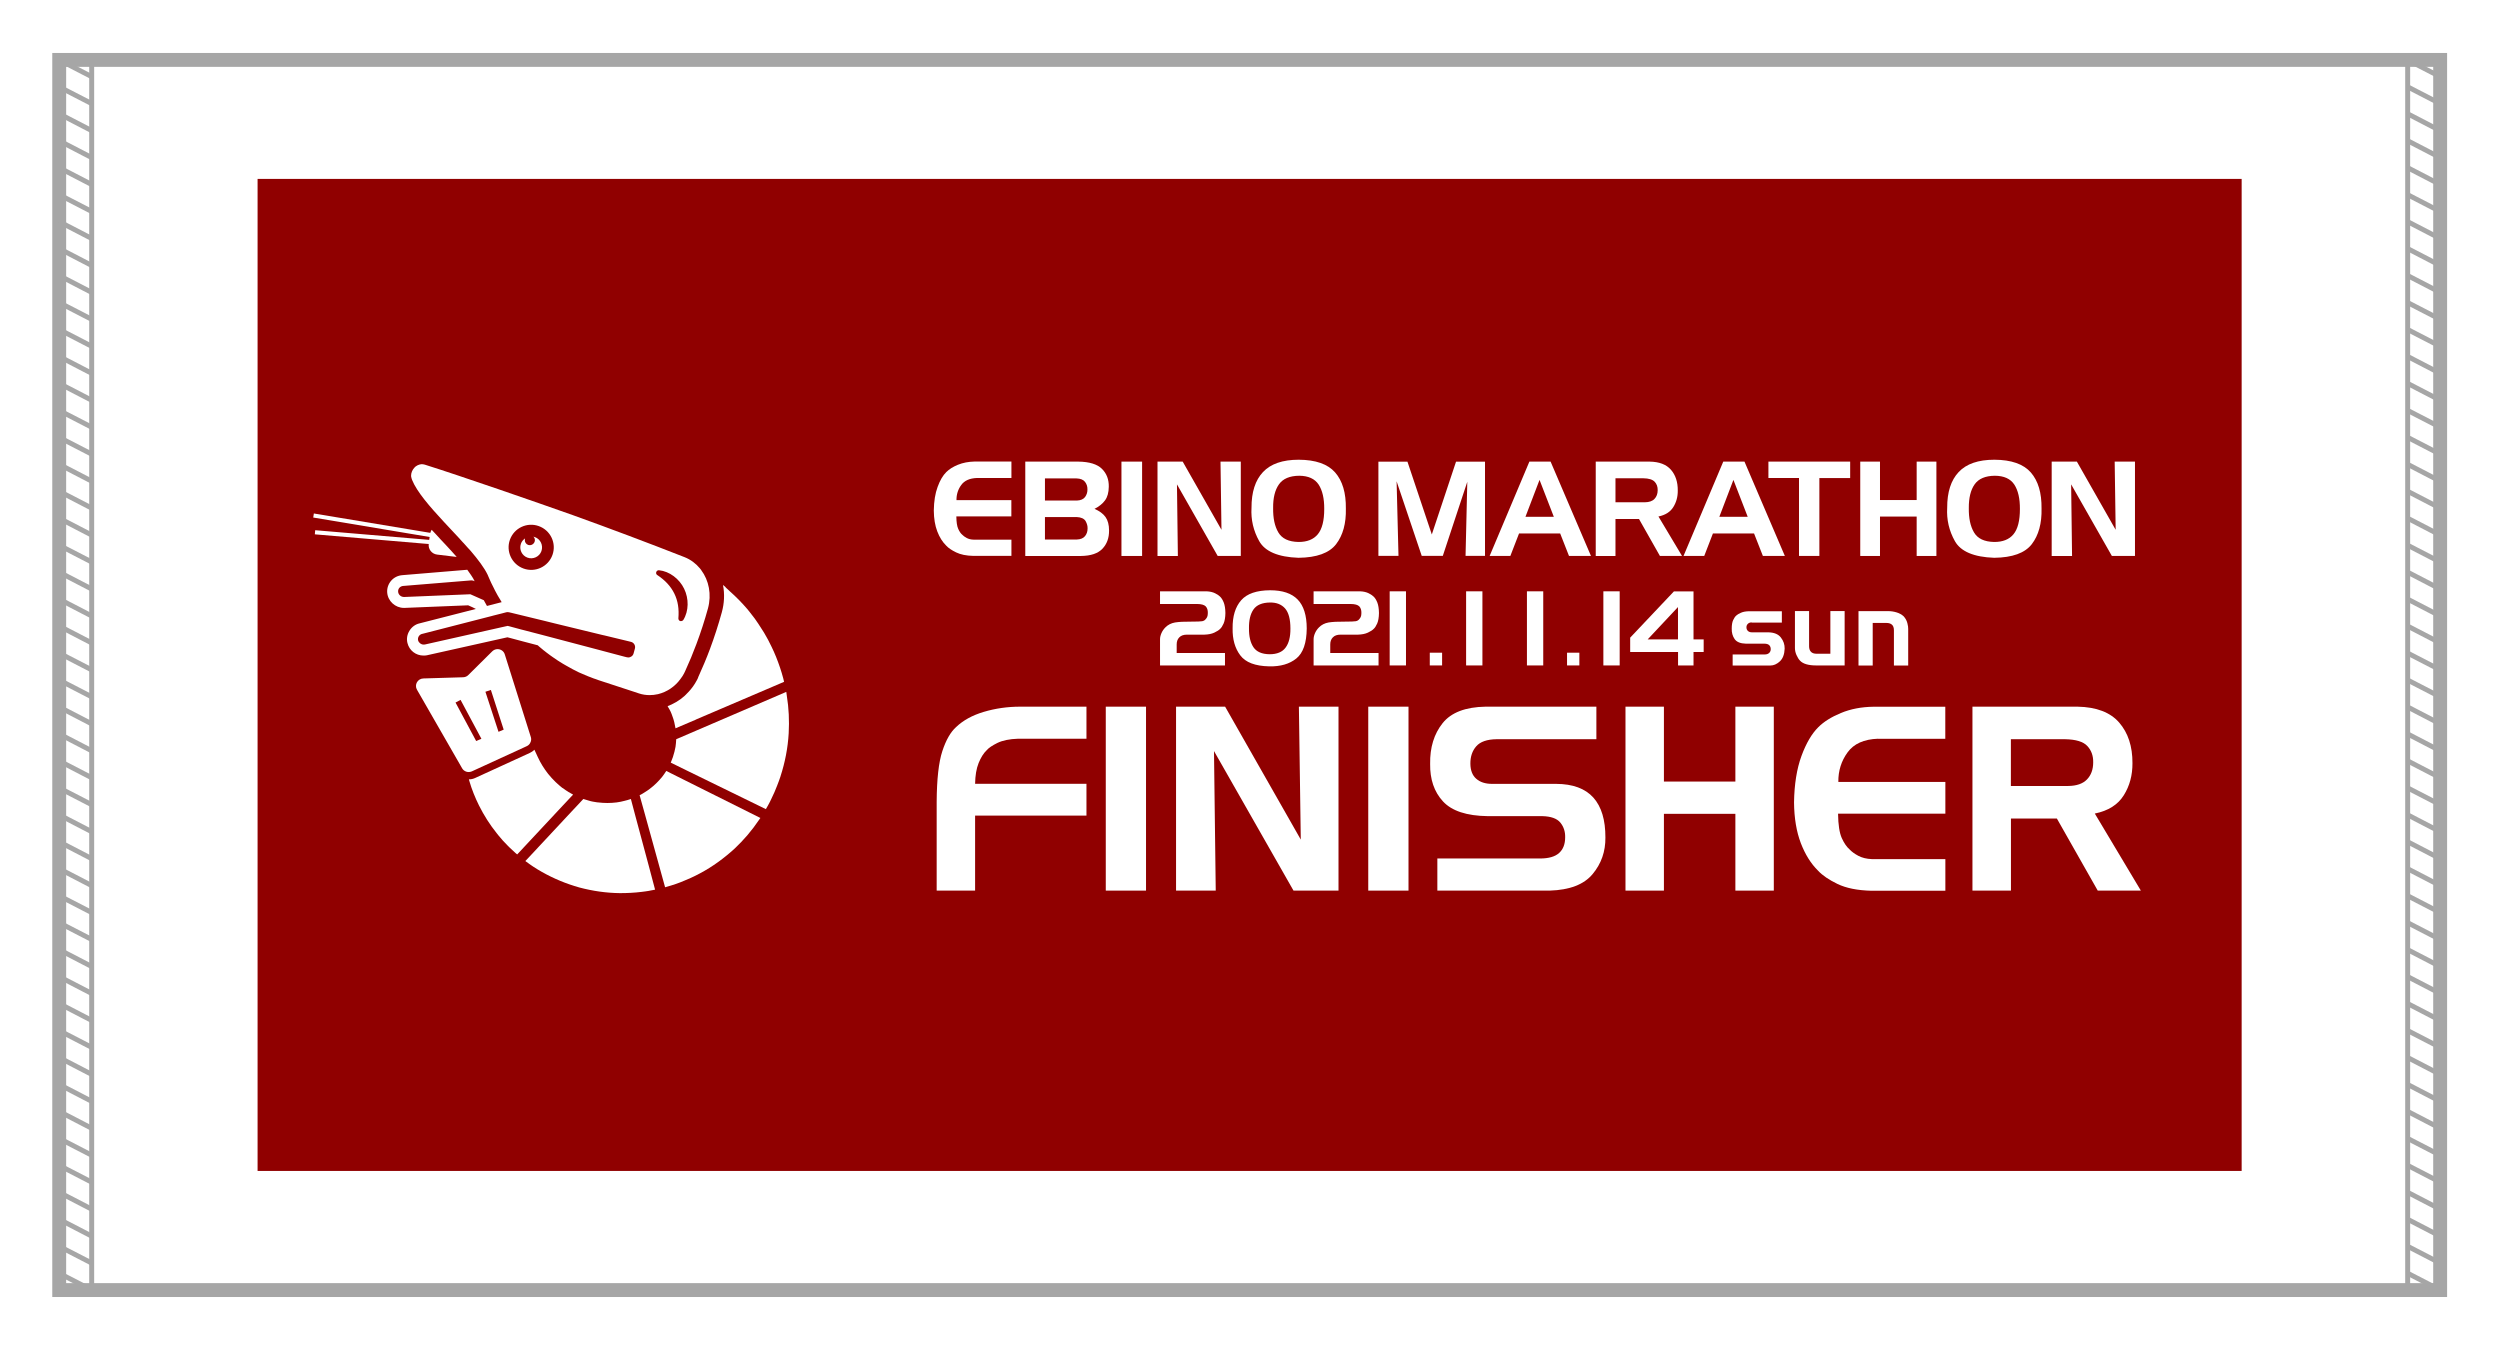 <?xml version="1.0" encoding="utf-8"?>
<!-- Generator: Adobe Illustrator 27.5.0, SVG Export Plug-In . SVG Version: 6.00 Build 0)  -->
<svg version="1.1" id="_x36_031" xmlns="http://www.w3.org/2000/svg" xmlns:xlink="http://www.w3.org/1999/xlink" x="0px" y="0px"
	 viewBox="0 0 3571.7 1927.6" style="enable-background:new 0 0 3571.7 1927.6;" xml:space="preserve">
<style type="text/css">
	.st0{fill:#FFFFFF;}
	.st1{fill:none;stroke:#A6A6A6;stroke-width:19.843;stroke-miterlimit:10;}
	.st2{fill:none;stroke:#A6A6A6;stroke-width:7.087;stroke-miterlimit:10;}
	.st3{fill:#900000;}
</style>
<rect y="0" class="st0" width="3571.7" height="1927.6"/>
<g>
	<rect x="84.6" y="85.6" class="st1" width="3401.6" height="1757.5"/>
	<g>
		<g>
			<rect x="84.6" y="85.6" class="st2" width="46.4" height="1757.5"/>
			<line class="st2" x1="84.6" y1="85.6" x2="130.9" y2="109.5"/>
			<line class="st2" x1="84.6" y1="124.1" x2="130.9" y2="148"/>
			<line class="st2" x1="84.6" y1="162.6" x2="130.9" y2="186.6"/>
			<line class="st2" x1="84.6" y1="201.1" x2="130.9" y2="225.1"/>
			<line class="st2" x1="84.6" y1="239.6" x2="130.9" y2="263.6"/>
			<line class="st2" x1="84.6" y1="278.2" x2="130.9" y2="302.1"/>
			<line class="st2" x1="84.6" y1="316.7" x2="130.9" y2="340.7"/>
			<line class="st2" x1="84.6" y1="355.2" x2="130.9" y2="379.2"/>
			<line class="st2" x1="84.6" y1="393.7" x2="130.9" y2="417.7"/>
			<line class="st2" x1="84.6" y1="432.3" x2="130.9" y2="456.2"/>
			<line class="st2" x1="84.6" y1="470.8" x2="130.9" y2="494.7"/>
			<line class="st2" x1="84.6" y1="509.3" x2="130.9" y2="533.3"/>
			<line class="st2" x1="84.6" y1="547.8" x2="130.9" y2="571.8"/>
			<line class="st2" x1="84.6" y1="586.4" x2="130.9" y2="610.3"/>
			<line class="st2" x1="84.6" y1="624.9" x2="130.9" y2="648.8"/>
			<line class="st2" x1="84.6" y1="663.4" x2="130.9" y2="687.4"/>
			<line class="st2" x1="84.6" y1="701.9" x2="130.9" y2="725.9"/>
			<line class="st2" x1="84.6" y1="740.4" x2="130.9" y2="764.4"/>
			<line class="st2" x1="84.6" y1="779" x2="130.9" y2="802.9"/>
			<line class="st2" x1="84.6" y1="817.5" x2="130.9" y2="841.5"/>
			<line class="st2" x1="84.6" y1="856" x2="130.9" y2="880"/>
			<line class="st2" x1="84.6" y1="894.5" x2="130.9" y2="918.5"/>
			<line class="st2" x1="84.6" y1="933.1" x2="130.9" y2="957"/>
			<line class="st2" x1="84.6" y1="971.6" x2="130.9" y2="995.5"/>
			<line class="st2" x1="84.6" y1="1010.1" x2="130.9" y2="1034.1"/>
			<line class="st2" x1="84.6" y1="1048.6" x2="130.9" y2="1072.6"/>
			<line class="st2" x1="84.6" y1="1087.1" x2="130.9" y2="1111.1"/>
			<line class="st2" x1="84.6" y1="1125.7" x2="130.9" y2="1149.6"/>
			<line class="st2" x1="84.6" y1="1164.2" x2="130.9" y2="1188.2"/>
			<line class="st2" x1="84.6" y1="1202.7" x2="130.9" y2="1226.7"/>
			<line class="st2" x1="84.6" y1="1241.2" x2="130.9" y2="1265.2"/>
			<line class="st2" x1="84.6" y1="1279.8" x2="130.9" y2="1303.7"/>
			<line class="st2" x1="84.6" y1="1318.3" x2="130.9" y2="1342.2"/>
			<line class="st2" x1="84.6" y1="1356.8" x2="130.9" y2="1380.8"/>
			<line class="st2" x1="84.6" y1="1395.3" x2="130.9" y2="1419.3"/>
			<line class="st2" x1="84.6" y1="1433.8" x2="130.9" y2="1457.8"/>
			<line class="st2" x1="84.6" y1="1472.4" x2="130.9" y2="1496.3"/>
			<line class="st2" x1="84.6" y1="1510.9" x2="130.9" y2="1534.9"/>
			<line class="st2" x1="84.6" y1="1549.4" x2="130.9" y2="1573.4"/>
			<line class="st2" x1="84.6" y1="1587.9" x2="130.9" y2="1611.9"/>
			<line class="st2" x1="84.6" y1="1626.5" x2="130.9" y2="1650.4"/>
			<line class="st2" x1="84.6" y1="1665" x2="130.9" y2="1688.9"/>
			<line class="st2" x1="84.6" y1="1703.5" x2="130.9" y2="1727.5"/>
			<line class="st2" x1="84.6" y1="1742" x2="130.9" y2="1766"/>
			<line class="st2" x1="84.6" y1="1780.6" x2="130.9" y2="1804.5"/>
			<line class="st2" x1="84.6" y1="1819.1" x2="130.9" y2="1843"/>
		</g>
		<rect x="3439.8" y="85.6" class="st2" width="46.4" height="1757.5"/>
		<line class="st2" x1="3439.8" y1="85.6" x2="3486.1" y2="109.5"/>
		<line class="st2" x1="3439.8" y1="124.1" x2="3486.1" y2="148"/>
		<line class="st2" x1="3439.8" y1="162.6" x2="3486.1" y2="186.6"/>
		<line class="st2" x1="3439.8" y1="201.1" x2="3486.1" y2="225.1"/>
		<line class="st2" x1="3439.8" y1="239.6" x2="3486.1" y2="263.6"/>
		<line class="st2" x1="3439.8" y1="278.2" x2="3486.1" y2="302.1"/>
		<line class="st2" x1="3439.8" y1="316.7" x2="3486.1" y2="340.7"/>
		<line class="st2" x1="3439.8" y1="355.2" x2="3486.1" y2="379.2"/>
		<line class="st2" x1="3439.8" y1="393.7" x2="3486.1" y2="417.7"/>
		<line class="st2" x1="3439.8" y1="432.3" x2="3486.1" y2="456.2"/>
		<line class="st2" x1="3439.8" y1="470.8" x2="3486.1" y2="494.7"/>
		<line class="st2" x1="3439.8" y1="509.3" x2="3486.1" y2="533.3"/>
		<line class="st2" x1="3439.8" y1="547.8" x2="3486.1" y2="571.8"/>
		<line class="st2" x1="3439.8" y1="586.4" x2="3486.1" y2="610.3"/>
		<line class="st2" x1="3439.8" y1="624.9" x2="3486.1" y2="648.8"/>
		<line class="st2" x1="3439.8" y1="663.4" x2="3486.1" y2="687.4"/>
		<line class="st2" x1="3439.8" y1="701.9" x2="3486.1" y2="725.9"/>
		<line class="st2" x1="3439.8" y1="740.4" x2="3486.1" y2="764.4"/>
		<line class="st2" x1="3439.8" y1="779" x2="3486.1" y2="802.9"/>
		<line class="st2" x1="3439.8" y1="817.5" x2="3486.1" y2="841.5"/>
		<line class="st2" x1="3439.8" y1="856" x2="3486.1" y2="880"/>
		<line class="st2" x1="3439.8" y1="894.5" x2="3486.1" y2="918.5"/>
		<line class="st2" x1="3439.8" y1="933.1" x2="3486.1" y2="957"/>
		<line class="st2" x1="3439.8" y1="971.6" x2="3486.1" y2="995.5"/>
		<line class="st2" x1="3439.8" y1="1010.1" x2="3486.1" y2="1034.1"/>
		<line class="st2" x1="3439.8" y1="1048.6" x2="3486.1" y2="1072.6"/>
		<line class="st2" x1="3439.8" y1="1087.1" x2="3486.1" y2="1111.1"/>
		<line class="st2" x1="3439.8" y1="1125.7" x2="3486.1" y2="1149.6"/>
		<line class="st2" x1="3439.8" y1="1164.2" x2="3486.1" y2="1188.2"/>
		<line class="st2" x1="3439.8" y1="1202.7" x2="3486.1" y2="1226.7"/>
		<line class="st2" x1="3439.8" y1="1241.2" x2="3486.1" y2="1265.2"/>
		<line class="st2" x1="3439.8" y1="1279.8" x2="3486.1" y2="1303.7"/>
		<line class="st2" x1="3439.8" y1="1318.3" x2="3486.1" y2="1342.2"/>
		<line class="st2" x1="3439.8" y1="1356.8" x2="3486.1" y2="1380.8"/>
		<line class="st2" x1="3439.8" y1="1395.3" x2="3486.1" y2="1419.3"/>
		<line class="st2" x1="3439.8" y1="1433.8" x2="3486.1" y2="1457.8"/>
		<line class="st2" x1="3439.8" y1="1472.4" x2="3486.1" y2="1496.3"/>
		<line class="st2" x1="3439.8" y1="1510.9" x2="3486.1" y2="1534.9"/>
		<line class="st2" x1="3439.8" y1="1549.4" x2="3486.1" y2="1573.4"/>
		<line class="st2" x1="3439.8" y1="1587.9" x2="3486.1" y2="1611.9"/>
		<line class="st2" x1="3439.8" y1="1626.5" x2="3486.1" y2="1650.4"/>
		<line class="st2" x1="3439.8" y1="1665" x2="3486.1" y2="1688.9"/>
		<line class="st2" x1="3439.8" y1="1703.5" x2="3486.1" y2="1727.5"/>
		<line class="st2" x1="3439.8" y1="1742" x2="3486.1" y2="1766"/>
		<line class="st2" x1="3439.8" y1="1780.6" x2="3486.1" y2="1804.5"/>
		<line class="st2" x1="3439.8" y1="1819.1" x2="3486.1" y2="1843"/>
	</g>
</g>
<g>
	<rect x="368" y="255.6" class="st3" width="2834.6" height="1417.3"/>
	<g>
		<path class="st0" d="M1454.4,1055.4c-12.1,0.4-21.9,2.4-29.4,6c-7.4,3.7-12.5,7.1-15.1,10.2c-4.7,4.4-8.6,10.7-11.8,18.6
			c-3.2,8-4.8,17.9-5,29.6h159.1v45.4h-159.1v107.2h-54.9v-126.8c0.2-32.5,2.9-56.7,8.1-72.5c5.2-15.8,11.7-27.2,19.6-34.3
			c10-9.6,23.2-16.9,39.7-21.8c16.5-4.9,33.8-7.4,51.8-7.4h94.8v45.8H1454.4z"/>
		<path class="st0" d="M1637.3,1009.6v262.8h-57.5v-262.8H1637.3z"/>
		<path class="st0" d="M1750.3,1009.6l108.1,189.9l-2.7-189.9h56.6v262.8h-64.3L1734.4,1073l2.5,199.4h-56.7v-262.8H1750.3z"/>
		<path class="st0" d="M2012.3,1009.6v262.8h-57.5v-262.8H2012.3z"/>
		<path class="st0" d="M2138,1056.1c-13.6,0.2-23.2,3.6-28.9,10.1c-5.7,6.5-8.5,14.8-8.4,24.9c0.1,9.6,2.9,16.8,8.5,21.6
			c5.5,4.8,13,7.2,22.5,7.2h91.5c23.9,0.1,41.6,6.7,53.2,19.6c11.6,13,17.3,32,17.2,57.1c0.2,19.8-5.8,37.2-18.2,52.1
			c-12.4,15-32.8,22.8-61.4,23.7h-160.5v-45.9h146.8c12.2,0,21.3-2.6,27.1-7.8c5.8-5.2,8.7-12.7,8.7-22.4c0.2-8.2-2.1-15.2-6.9-21.1
			c-4.9-5.9-13.5-8.9-25.8-9.2h-78c-30-0.4-51.3-7.4-63.9-21.1c-12.6-13.7-18.6-31.5-18.3-53.5c-0.4-23.5,5.6-42.9,17.8-58.2
			c12.2-15.3,32.7-23.1,61.4-23.6h158.3v46.5H2138z"/>
		<path class="st0" d="M2377.2,1009.6v107h102.1v-107h54.9v262.8h-54.9v-109.7h-102.1v109.7h-54.9v-262.8H2377.2z"/>
		<path class="st0" d="M2683.1,1055.4c-20.1,0.7-34.6,7.2-43.5,19.5c-8.9,12.2-13.4,26.3-13.2,42.2h152.9v45.4H2626
			c0.2,15.9,2,27.4,5.3,34.8c3.3,7.3,7.1,12.8,11.3,16.4c2.8,3,6.8,6,12.2,8.9c5.4,2.9,11.9,4.5,19.5,4.8h105v45.2h-105.7
			c-19.8-0.5-35.9-3.7-48.4-9.7c-12.4-6-21.6-12.3-27.7-18.9c-10.2-10-18.4-23.1-24.7-39.4c-6.2-16.3-9.5-35.7-9.7-58.3
			c0.4-25.8,3.9-47.9,10.6-66.2c6.7-18.3,14.8-32,24.1-41.2c7.8-7.8,18.6-14.6,32.4-20.3c13.8-5.7,29.3-8.7,46.5-8.9h102.5v45.8
			H2683.1z"/>
		<path class="st0" d="M2968.1,1009.6c27,0.5,46.9,8.1,59.6,22.8c12.7,14.7,19,34,18.9,57.9c0.1,17.2-4,32.5-12.4,45.9
			c-8.4,13.5-22.2,22.2-41.4,26.1l65.8,110.1h-61.6l-58.4-103h-65.6v103H2818v-262.8H2968.1z M2950.4,1056.1h-77.5v66.8h81.8
			c12-0.1,21-3.2,26.9-9.3c5.9-6.1,8.9-14.2,8.9-24.4c0.2-9.4-2.6-17.2-8.4-23.4C2976.4,1059.6,2965.8,1056.4,2950.4,1056.1z"/>
	</g>
	<g>
		<path class="st0" d="M1395.6,682.9c-10.3,0.4-17.7,3.7-22.3,10c-4.6,6.3-6.9,13.5-6.8,21.6h78.4v23.3h-78.6
			c0.1,8.1,1,14.1,2.7,17.8c1.7,3.8,3.6,6.6,5.8,8.4c1.4,1.5,3.5,3.1,6.3,4.6c2.8,1.5,6.1,2.3,10,2.4h53.9v23.2h-54.2
			c-10.2-0.2-18.4-1.9-24.8-5c-6.4-3.1-11.1-6.3-14.2-9.7c-5.2-5.1-9.5-11.8-12.7-20.2c-3.2-8.3-4.9-18.3-5-29.9
			c0.2-13.2,2-24.6,5.5-33.9c3.4-9.4,7.6-16.4,12.4-21.1c4-4,9.5-7.5,16.6-10.4c7.1-2.9,15-4.4,23.8-4.6h52.6v23.5H1395.6z"/>
		<path class="st0" d="M1540.6,659.5c15.8,0.2,27.1,3.7,33.8,10.4c6.7,6.7,9.9,15.2,9.7,25.5c-0.1,8.3-1.9,14.8-5.4,19.5
			c-3.5,4.8-8.5,8.8-15,12.1c7,3,12.2,6.8,15.7,11.6c3.4,4.8,5.1,11.2,5.1,19.3c0.1,10.7-3.1,19.4-9.5,26.1
			c-6.4,6.7-16.5,10.1-30.4,10.3h-79.8V659.5H1540.6z M1537.9,683.5h-45v31.6h45.9c5.2-0.2,9-1.9,11.4-5c2.3-3.2,3.5-6.8,3.4-10.9
			c0.1-4.1-1.1-7.7-3.5-10.8C1547.7,685.3,1543.6,683.7,1537.9,683.5z M1538.3,738.7h-45.4v32.1h45.5c5.4-0.2,9.3-1.8,11.8-4.9
			c2.4-3,3.6-6.6,3.6-10.7c0.2-3.5-0.8-7.1-2.8-10.7C1548.9,741,1544.7,739,1538.3,738.7z"/>
		<path class="st0" d="M1631.7,659.5v134.8h-29.5V659.5H1631.7z"/>
		<path class="st0" d="M1689.7,659.5l55.4,97.4l-1.4-97.4h29v134.8h-33L1681.5,692l1.3,102.3h-29.1V659.5H1689.7z"/>
		<path class="st0" d="M1855.4,656.8c24.3,0.1,41.6,6.2,52.1,18.2c10.5,12,15.6,29.2,15.3,51.6c0.5,21.2-4.2,38.1-13.9,50.8
			c-9.8,12.7-27.7,19.2-53.7,19.5c-29.1-1-47.9-9-56.2-23.8c-8.3-14.8-12-30.7-11-47.6c-0.1-22.4,5.4-39.4,16.4-51.1
			C1815.4,662.7,1832.4,656.8,1855.4,656.8z M1818.9,725.9c-0.2,14.3,2.2,25.9,7.4,34.7c5.2,8.9,14.8,13.4,28.7,13.7
			c12.3,0.1,21.6-3.6,27.7-11c6.2-7.5,9.2-19.5,9.2-36.1c0.1-15-2.6-26.6-8-34.9c-5.5-8.3-14.7-12.5-27.7-12.6
			c-13.6,0.1-23.3,4.2-29,12.3C1821.5,700.1,1818.7,711.4,1818.9,725.9z"/>
		<path class="st0" d="M2010.8,659.6l34.8,104l34.6-104h41.4v134.6h-27.8l2.5-105.9l-35,105.9h-30.1l-35.9-106.6l2.7,106.6h-28.7
			V659.6H2010.8z"/>
		<path class="st0" d="M2215.3,659.5l57.7,134.8h-31.4l-12.6-32.1h-58.8l-12.4,32.1h-29.6l56.8-134.8H2215.3z M2179.4,738.3h40.5
			l-20.4-52.7L2179.4,738.3z"/>
		<path class="st0" d="M2356.7,659.5c13.9,0.2,24,4.1,30.6,11.7c6.5,7.5,9.8,17.4,9.7,29.7c0.1,8.8-2.1,16.7-6.4,23.6
			c-4.3,6.9-11.4,11.4-21.2,13.4l33.7,56.4h-31.6l-29.9-52.8H2308v52.8h-28.2V659.5H2356.7z M2347.7,683.3H2308v34.3h41.9
			c6.2-0.1,10.8-1.6,13.8-4.8c3-3.1,4.6-7.3,4.6-12.5c0.1-4.8-1.3-8.8-4.3-12C2361,685.1,2355.6,683.4,2347.7,683.3z"/>
		<path class="st0" d="M2492.3,659.5l57.7,134.8h-31.4l-12.6-32.1h-58.8l-12.4,32.1h-29.6l56.8-134.8H2492.3z M2456.4,738.3h40.5
			l-20.4-52.7L2456.4,738.3z"/>
		<path class="st0" d="M2526.5,659.5h116.8v23.5h-44v111.3h-29.1V682.9h-43.7V659.5z"/>
		<path class="st0" d="M2685.9,659.5v54.9h52.4v-54.9h28.2v134.8h-28.2V738h-52.4v56.3h-28.2V659.5H2685.9z"/>
		<path class="st0" d="M2849.3,656.8c24.3,0.1,41.6,6.2,52.1,18.2c10.5,12,15.6,29.2,15.3,51.6c0.5,21.2-4.2,38.1-13.9,50.8
			c-9.8,12.7-27.7,19.2-53.7,19.5c-29.1-1-47.9-9-56.2-23.8c-8.3-14.8-12-30.7-11-47.6c-0.1-22.4,5.4-39.4,16.4-51.1
			C2809.3,662.7,2826.3,656.8,2849.3,656.8z M2812.8,725.9c-0.2,14.3,2.2,25.9,7.4,34.7c5.2,8.9,14.8,13.4,28.7,13.7
			c12.3,0.1,21.6-3.6,27.7-11c6.2-7.5,9.2-19.5,9.2-36.1c0.1-15-2.6-26.6-8-34.9c-5.5-8.3-14.7-12.5-27.7-12.6
			c-13.6,0.1-23.3,4.2-29,12.3C2815.4,700.1,2812.7,711.4,2812.8,725.9z"/>
		<path class="st0" d="M2967.2,659.5l55.4,97.4l-1.4-97.4h29v134.8h-33L2959,692l1.3,102.3h-29.1V659.5H2967.2z"/>
	</g>
	<g>
		<path class="st0" d="M1657.5,844.8h66.3c4.9,0.2,9.1,1.2,12.4,2.9c3.4,1.8,5.6,3.3,6.7,4.5c2.1,1.9,3.9,4.8,5.4,8.5
			c1.5,3.8,2.3,8.8,2.4,15.1c-0.1,6.5-1,11.5-2.6,15.1c-1.6,3.6-3.3,6.2-5.1,7.7c-1.6,1.7-4.3,3.4-8.1,5.2
			c-3.8,1.8-8.5,2.7-14.2,2.9h-25c-4.8,0-8.4,1.3-10.9,3.9c-2.5,2.5-3.7,5.9-3.7,10.1v12.2h69v17.8h-92.8v-37.4c0-2.8,0.7-5.7,2-8.7
			c1.3-3,3.2-5.8,5.6-8.2c3.7-3.8,8.3-6.1,13.8-7.1c5.5-0.9,13.2-1.3,23.3-1.2c8.2,0,13.4-0.2,15.6-0.6c2.2-0.5,3.8-1.4,4.8-2.8
			c0.9-0.9,1.7-2,2.3-3.4c0.6-1.4,0.9-3.2,0.9-5.5c0.1-4.1-0.9-7.2-3-9.5c-2.2-2.2-6.3-3.4-12.4-3.4h-52.9V844.8z"/>
		<path class="st0" d="M1814.6,843.3c17.7,0,30.8,4.4,39.4,13.3c8.6,8.9,12.9,22.7,12.9,41.3c-0.2,20.8-5.2,35.1-14.9,42.9
			c-9.7,7.8-22.6,11.6-38.8,11.2c-19.9-0.4-33.7-5.6-41.3-15.8c-7.6-10.1-11.2-23-10.9-38.5c-0.2-17.3,3.9-30.6,12.2-40.1
			S1795.4,843.4,1814.6,843.3z M1843.6,898c0-13.5-2.6-23-7.7-28.8c-5.1-5.7-12.2-8.5-21.3-8.4c-11.4,0.1-19.3,3.5-23.8,10
			c-4.5,6.5-6.6,15.5-6.4,27c-0.1,11.4,2,20.3,6.4,26.9c4.4,6.5,12.1,9.9,23.1,10c10.6,0,18.2-3.2,22.8-9.5
			C1841.4,918.9,1843.7,909.8,1843.6,898z"/>
		<path class="st0" d="M1876.9,844.8h66.3c4.9,0.2,9.1,1.2,12.4,2.9c3.4,1.8,5.6,3.3,6.7,4.5c2.1,1.9,3.9,4.8,5.4,8.5
			c1.5,3.8,2.3,8.8,2.4,15.1c-0.1,6.5-1,11.5-2.6,15.1c-1.6,3.6-3.3,6.2-5.1,7.7c-1.6,1.7-4.3,3.4-8.1,5.2
			c-3.8,1.8-8.5,2.7-14.2,2.9h-25c-4.8,0-8.4,1.3-10.9,3.9c-2.5,2.5-3.7,5.9-3.7,10.1v12.2h69v17.8h-92.8v-37.4c0-2.8,0.7-5.7,2-8.7
			c1.3-3,3.2-5.8,5.6-8.2c3.7-3.8,8.3-6.1,13.8-7.1c5.5-0.9,13.2-1.3,23.3-1.2c8.2,0,13.4-0.2,15.6-0.6c2.2-0.5,3.8-1.4,4.8-2.8
			c0.9-0.9,1.7-2,2.3-3.4c0.6-1.4,0.9-3.2,0.9-5.5c0.1-4.1-0.9-7.2-3-9.5c-2.2-2.2-6.3-3.4-12.4-3.4h-52.9V844.8z"/>
		<path class="st0" d="M2008.7,844.8v105.9h-23.3V844.8H2008.7z"/>
		<path class="st0" d="M2060.3,950.7h-17.6v-18.2h17.6V950.7z"/>
		<path class="st0" d="M2117.9,844.8v105.9h-23.3V844.8H2117.9z"/>
		<path class="st0" d="M2204.8,844.8v105.9h-23.3V844.8H2204.8z"/>
		<path class="st0" d="M2256.4,950.7h-17.6v-18.2h17.6V950.7z"/>
		<path class="st0" d="M2314,844.8v105.9h-23.3V844.8H2314z"/>
		<path class="st0" d="M2419.5,844.8v68.7h14.5v18h-14.5v19.2h-22.1v-19.2h-68.4v-20.5l62.5-66.1H2419.5z M2397.3,867.3l-43.3,46.2
			h43.3V867.3z"/>
		<path class="st0" d="M2502.6,889.2c-2.3,0-4.1,0.7-5.4,2c-1.4,1.3-2.1,2.9-2.1,5c0,2.3,0.8,4,2.2,5.3c1.4,1.3,3.4,1.9,5.8,1.9
			h23.5c8.2,0.2,14.1,2.7,17.7,7.4c3.7,4.7,5.5,10,5.4,15.9c-0.3,8.3-2.7,14.4-7,18.3s-8.7,5.8-13.2,5.8h-54.1v-15.8h46.1
			c2.6,0,4.7-0.8,6.1-2.2c1.5-1.4,2.2-3.2,2.2-5.4c0-2.2-0.6-4-2-5.5s-3.8-2.3-7.2-2.3h-26.3c-7.8-0.2-13.2-2.4-16.1-6.6
			s-4.3-9.2-4.1-15.1c0-5.1,0.7-9.1,2-11.9s2.7-5,4.4-6.5c1.3-1.3,3.5-2.6,6.6-4c3.1-1.4,6.9-2.1,11.2-2.2h47.4v16.2H2502.6z"/>
		<path class="st0" d="M2584.6,873.1v50.2c0,3.2,0.8,5.8,2.5,7.7c1.7,2,4.5,3,8.4,3h19.5v-61h20.4v77.7h-40.9
			c-5.4,0-10-0.6-13.8-1.7s-6.8-2.8-8.9-5c-2-2-3.7-4.8-5.2-8.2c-1.5-3.4-2.2-6.7-2.2-10v-52.8H2584.6z"/>
		<path class="st0" d="M2697.7,873.1c3.9,0,7.9,0.6,11.9,1.8c4,1.2,7.4,3.1,10.1,5.6c2.7,3,4.4,6.2,5.3,9.7c0.9,3.5,1.3,6.3,1.2,8.3
			v52.3h-20.4v-50.3c0-3.8-1-6.5-2.9-8.1c-1.9-1.6-4.4-2.4-7.6-2.4h-19.8v60.8h-20.3v-77.7H2697.7z"/>
	</g>
	<g>
		<path class="st0" d="M613.2,771.3l-162.9-13.8l-0.5,5.7l0,0h0l0,0.2l156.5,13.3l6.2,0.5c-0.9,7.5,4.5,14.2,11.9,15.1l26.4,3.2
			c0.5,0.1,1,0.1,1.6,0.1c-4.8-5.4-9.7-10.9-14.8-16.3c-2.1-2.2-4.1-4.4-6.1-6.5c-0.6-0.6-1.2-1.4-1.9-2c-0.3-0.4-0.7-0.7-1-1.1
			c-2.3-2.4-4.5-4.8-6.6-7.2c-1.7-1.7-3.2-3.4-4.8-5.1l-0.3-0.4c0,0,0,0,0,0.1c-0.1-0.1-0.1-0.1-0.2-0.2c-0.8,1.3-1.5,2.8-1.9,4.4
			l-165.3-27.5l-0.9-0.2l0,0l-0.2,0l-0.9,5.8l166.3,27.8L613.2,771.3z"/>
		<path class="st0" d="M926.7,1236.3l-19.1-71.1l-6.2-23.4l0-0.1l0,0l0,0l-0.1-0.2c-1.6,0.5-3.1,1-4.7,1.5c-1.3,0.4-2.8,0.8-4.2,1.1
			c-3.7,1-7.6,1.8-11.4,2.3c-8.7,1.1-17.6,1.1-26.5,0c-0.4-0.1-0.9-0.1-1.3-0.1c-2-0.2-4-0.6-6.1-1c-2-0.4-4-0.8-6-1.5
			c-2.6-0.7-5.1-1.5-7.7-2.3l-16.4,17.5l-59.7,64l-6.6,7c0,0,0,0,0,0l-0.1,0.2c7.5,5.7,15.4,10.9,23.6,15.5
			c16.8,9.5,34.6,16.9,53.4,22.2c18.8,5,38.4,7.9,58.1,8.1c10.4,0,20.7-0.5,31.1-1.8c1.8-0.2,3.5-0.4,5.4-0.7c3-0.4,6.1-0.9,9.1-1.6
			h0.1c1.4-0.2,2.7-0.5,4.1-0.8c0.1,0,0.2,0,0.2,0l0,0c0.1,0,0.1,0,0.2,0L926.7,1236.3z"/>
		<path class="st0" d="M995.4,1043.5l-28.8,12.4l-0.5,0.2c-0.1,1.9-0.2,3.7-0.4,5.7c-0.2,1.7-0.4,3.4-0.6,5.2
			c-0.4,2.3-0.9,4.7-1.5,6.9c-0.7,2.7-1.5,5.3-2.3,7.9l-0.2,0.5c-0.8,2.4-1.8,4.9-2.8,7.3l0.5,0.2l23,11.3l112.4,54.9
			c2.1-3.5,4-7,5.9-10.7c0.7-1.6,1.4-3,2.2-4.6c1.4-2.9,2.8-5.7,4-8.6l0.3-0.7c1.3-2.9,2.5-5.9,3.6-8.8c1.8-4.5,3.4-8.9,4.9-13.4
			v-0.1c6.4-19.7,10.5-40.4,11.7-61.5c1-17.9,0.2-35.9-2.7-53.7c-0.3-1.7-0.5-3.5-0.7-5.2l-0.1,0c0-0.1,0-0.1,0-0.2L995.4,1043.5z"
			/>
		<path class="st0" d="M670.5,1115.7c3.5,12,8.2,23.7,13.8,35c7,14,15.5,27.5,25.5,39.9c0.7,0.9,1.6,2,2.4,3
			c2.1,2.5,4.1,4.9,6.3,7.4l0.1,0.1c2.2,2.4,4.5,4.8,6.7,7c0.9,1,2,2.1,3,3c2.7,2.7,5.5,5.2,8.3,7.7c0.7,0.6,1.4,1.3,2.3,1.9
			l64.8-69.4l11.8-12.6l3.2-3.3c0,0,0,0-0.1,0l0.1-0.2c-2.2-1.1-4.4-2.4-6.5-3.7c-1.4-0.8-2.7-1.7-4-2.6c-1.4-0.9-2.6-1.8-3.9-2.8
			l-0.4-0.2l-0.3-0.2h-0.1l-0.3-0.2c-1.1-0.8-2.3-1.8-3.4-2.8c-1.2-1.1-2.5-2.2-3.7-3.3l-2.4-2.2c-3.7-3.6-7.3-7.5-10.6-11.6
			c-5.8-7.4-10.8-15.4-14.8-24.1l-4.8-10.4c0,0-0.1,0.1-0.2,0.2c-1.8,1.8-3.8,3.2-6.2,4.3l-4.3,2l-74.2,34c-2.7,1.2-5.3,1.8-8.2,1.8
			c-0.1,0-0.2,0-0.3,0l0,0c-0.1,0-0.1,0-0.2,0L670.5,1115.7z"/>
		<path class="st0" d="M975,1113l-17-8.5l-5.9-3c0,0,0,0,0,0l-0.2-0.1c-1.9,3-3.8,5.8-6,8.6c-5.1,6.2-11,12.1-17.7,17.1
			c-1,0.8-2.1,1.6-3.2,2.3c-2.4,1.7-4.9,3.1-7.4,4.7c-1.3,0.6-2.6,1.5-3.8,2l0.1,0.4l6.6,23.7l29.7,107.4l1.5-0.4l3.7-1.1l3.4-1
			c4.8-1.3,9.4-3.2,14.1-4.9c9.3-3.7,18.6-7.8,27.4-12.6c17.7-9.4,34.2-21.5,49.2-35.2c13-12.2,24.7-25.9,34.8-40.9
			c0.6-0.9,1.3-1.8,1.9-2.7l0,0c0-0.1,0.1-0.1,0.1-0.2L975,1113z"/>
		<path class="st0" d="M997.2,968.6c-0.5,1.1-1,2.2-1.5,3c-3.3,6.3-7.4,12.1-12.3,17.2c-6.6,7.5-14.7,13.3-23.8,17.6
			c-1.8,0.8-3.7,1.7-5.6,2.4c0,0,0,0.1,0,0.1c-0.1,0-0.2,0.1-0.2,0.1c0.6,0.8,1.1,1.8,1.6,2.7c0.3,0.5,0.6,1,0.9,1.6l0.2,0.3
			c0.5,1.1,1.1,2.2,1.7,3.3l0.5,1.2l1,2.4v0.1l0.9,2.5c2.2,5.6,3.5,11.5,4.5,17.5l0.2-0.1c0,0,0,0,0,0l0-0.1l0.3-0.1l28.6-12.2v-0.1
			l126-53.9c-0.4-1.7-0.8-3.3-1.2-5c-1.3-5.2-3-10.3-4.6-15.3c-3.4-10.1-7.3-20-12-29.6c-3.2-6.8-6.8-13.6-10.7-20.1
			c-0.6-1-1.2-2-1.9-3c-1.9-3-3.7-6-5.8-9l-0.3-0.5c-1.8-2.6-3.5-5.1-5.3-7.7c-2.6-3.4-5.2-6.7-7.8-10.1c-1-1.2-2.1-2.6-3.1-3.8
			c-7.7-9-16-17.4-24.8-25.2c-2-1.9-4-3.9-6.1-5.7v-0.3c-1.2-1-2.5-2.2-3.7-3.1c0.1,0.2,0.2,0.3,0.1,0.5c2.4,12.5,1.8,25.7-1.8,38.7
			c-4.9,17.8-10.6,35.4-16.9,52.3c-5,13.4-10.7,26.9-16.8,40.3C997.5,967.8,997.4,968.1,997.2,968.6z"/>
		<path class="st0" d="M764.1,767.3c-0.4-0.1-0.8-0.2-1.2-0.3c-0.2-0.1-0.5-0.1-0.6-0.3c0,0,0.1,0.1,0.1,0.1c-0.1,0-0.2-0.1-0.3-0.1
			c2,1.9,2.6,4.7,1.7,7.3c-1.4,3.8-5.5,5.8-9.3,4.5c-3-1.1-4.8-4-4.7-7.1c0.1-0.7,0.1-1.4,0.4-2c-0.1,0-0.1,0.1-0.2,0.2
			c0-0.1,0-0.2,0-0.3c-2.6,1.9-4.7,4.4-5.8,7.6c-2.8,8.1,1.4,16.9,9.4,19.8c8.1,2.9,17-1.3,19.9-9.3
			C776.4,779.1,772.2,770.2,764.1,767.3z"/>
		<path class="st0" d="M749.6,1067.4l3-1.4c2.6-1.1,4.5-3.3,5.4-5.8c0.1-0.1,0.2-0.2,0.2-0.4c0.8-2.1,0.9-4.5,0.2-6.7L721.2,935
			c-1.4-4.8-5.8-7.6-10.3-7.6c-2.7,0-5.4,1-7.6,3.1l-34.3,34c-2,2-4.6,3-7.4,3.1l-56.8,1.7c-8.2,0.3-13.2,9.1-9,16.2l64.4,112.1
			c1.3,2.4,3.6,4.1,6.1,4.9c1,0.3,2.1,0.5,3.2,0.5c1.6,0,3-0.3,4.5-0.9L749.6,1067.4z M712.2,1045.5l-18.7-57.2l7.8-2.6l18.3,56.7
			l-7.1,3L712.2,1045.5z M658,999.9l29.4,54.9v0.1l0.4,0.6l-7.5,3.2l-0.6-1.1l-28.9-53.9L658,999.9z"/>
		<path class="st0" d="M588.7,685.6c7,17.3,25.5,38.4,45.4,59.9c7.2,7.6,14.3,15.2,21.2,22.7c2.3,2.4,4.5,4.8,6.5,7.2l0.2,0.1
			c2,2.2,3.9,4.4,5.8,6.5c1.7,1.8,3.1,3.4,4.7,5.1c10.5,12.3,19.3,23.9,24.2,34.1c0.4,0.8,0.8,1.8,1.1,2.6c0.9,2.3,1.9,4.5,2.9,6.6
			l0.5,1l0.4,1c1.6,3.2,3.1,6.3,4.7,9.4c0.2,0.4,0.4,0.9,0.6,1.3l1.5,2.8c0.9,1.6,1.8,3.1,2.6,4.8c0.6,1,1.2,2.2,1.9,3.2
			c0.6,1,1.2,2.1,1.9,3.1l0.9,1.6c0.3,0.5,0.6,1,0.9,1.5c0,0.1,0.1,0.1,0.1,0.2l-10.5,2.7l-1.8,0.5l-8.7,2.2l-0.8-1.5l-1.9-3.4
			c-0.6-1-1.2-2.2-1.8-3.3L672,849l-94.4,3.9h-0.4c-4.4,0-8.1-3.3-8.4-7.5c-0.4-4.4,2.9-8,7.4-8.3h0.1l96.7-7.9h0.8c1,0,2,0.3,3,0.6
			c0.4,0.2,0.7,0.3,1.1,0.6c0-0.1-0.1-0.2-0.1-0.2l0.3,0.2c-1.2-2.7-3-5.7-5.2-8.9c-1.6-2.4-3.3-4.9-5.3-7.5l-92.6,7.7
			c-6.5,0.5-12.1,3.3-16.2,8c-4.1,4.8-6.1,10.8-5.6,17c1,12.2,11.6,21.8,23.9,21.8h0.7l91.1-3.7l6.4,2.9l4.6,2.3l-80.5,20.6
			c-5.9,1.3-11.1,5.1-14.4,10.5c-3.3,5.3-4.4,11.5-2.9,17.5c2.6,10.7,12,18,23,18c1.6,0,3.2-0.1,4.8-0.4l115-25.7l3.6,0.9l18.7,5
			l21,5.5h0.1c0.5,0.5,1.1,1,1.7,1.6c1.2,1,2.5,2.1,3.7,3.1c0.9,0.8,2,1.7,3,2.5l0.7,0.5c1.1,0.9,2.2,1.8,3.3,2.6
			c1.8,1.3,3.4,2.7,5.2,3.9c1,0.7,2.1,1.5,3.1,2.2c2.4,1.8,4.8,3.3,7.3,5l2.2,1.4l0.8,0.5c1.4,0.8,2.7,1.7,4,2.5l2.2,1.3
			c1,0.6,2.2,1.2,3.3,1.9l1.8,1c1.1,0.6,2.3,1.3,3.4,1.9c1.4,0.8,2.8,1.6,4.3,2.4c1.3,0.6,2.7,1.3,4,2l0.6,0.3
			c1.3,0.7,2.8,1.3,4.1,2.1l2.1,0.9c0.9,0.4,1.9,0.8,2.8,1.2c5.4,2.4,10.8,4.6,16.3,6.6l2.4,0.8c1.5,0.5,2.9,1,4.4,1.6
			c17,5.6,34,11.2,51,16.7c2.4,0.8,4.7,1.6,6.9,2.3c5.1,1.7,10.2,2.4,15.2,2.4c3.9,0,7.8-0.4,11.6-1.3h0.1c0.1,0,0.1,0,0.2,0
			c0.1-0.1,0.1-0.1,0.2-0.1c12.5-3,24.3-10.8,32.3-22.1c1.9-2.4,3.4-4.9,4.8-7.5c0.5-1,1-2.1,1.5-3.1c5.9-12.8,11.3-25.8,16.2-39
			c6.2-16.6,11.7-33.5,16.4-50.6c5.5-20.1,1.4-40.2-9.6-54.9v-0.1c-0.5-0.8-1.1-1.6-1.8-2.3c-5.8-7-13.2-12.6-22-16.1
			c-53-20.8-106.2-40.8-159.8-60.1c-54.4-19.3-159.7-55.8-211.1-72c-0.7-0.3-1.4-0.4-2.2-0.5c-0.7-0.2-1.3-0.2-2.1-0.2h-0.7
			c-0.8,0.1-1.6,0.2-2.4,0.4c-2,0.4-3.7,1.4-5.4,2.5c-0.8,0.6-1.7,1.3-2.3,2.1c-2.8,3-4.7,7.2-4.7,11.4c0,0.4,0.1,0.9,0.1,1.4
			C587.7,682.4,588.1,684,588.7,685.6z M970.9,886.9c-1.1-0.8-1.8-2.2-1.7-3.5v-0.1c1.1-13.1-0.6-24.8-5.8-35.3
			c-5.2-10.6-13.4-19.2-24.3-26.4H939c-1.7-1.1-2.2-3.4-1-5.2c0.8-1.2,2.2-1.8,3.5-1.7c15,1.5,29.1,12.3,35.9,26.4
			c6.9,14.1,6.8,31.8-1.2,44.7C974.9,887.4,972.7,887.9,970.9,886.9z M789.3,792.8c-6,16.8-24.5,25.5-41.2,19.5
			c-16.8-6-25.6-24.5-19.6-41.2c6-16.8,24.5-25.5,41.2-19.5C786.5,757.6,795.3,776,789.3,792.8z M897.8,916.1l3.6,0.9
			c4.3,1,6.8,5.4,5.7,9.5l-1.9,7c-0.9,3.5-4.1,5.8-7.7,5.8l-2.1-0.3l-3.6-0.9l-29.8-7.9l-8.6-2.3l-78.1-20.6l-26.9-7l-2.4-0.6h-0.1
			l-17.4-4.7l-3.2-0.8l-9,2l-109.3,24.6h-0.1l-1.7,0.1c-3.6,0-6.9-2.5-7.9-6.1c-0.9-4.1,1.7-8.3,5.9-9.2h0.1l99.6-25.6l1.4-0.4
			l10.7-2.7h0.1l8-2.1l0.4-0.1l1.9-0.2l0.6,0.1l1.4,0.2l0.5,0.1l3.8,0.9l46.5,11.3l7.6,1.9l7.7,1.9l67.1,16.3l3.2,0.7L897.8,916.1z"
			/>
	</g>
</g>
</svg>
